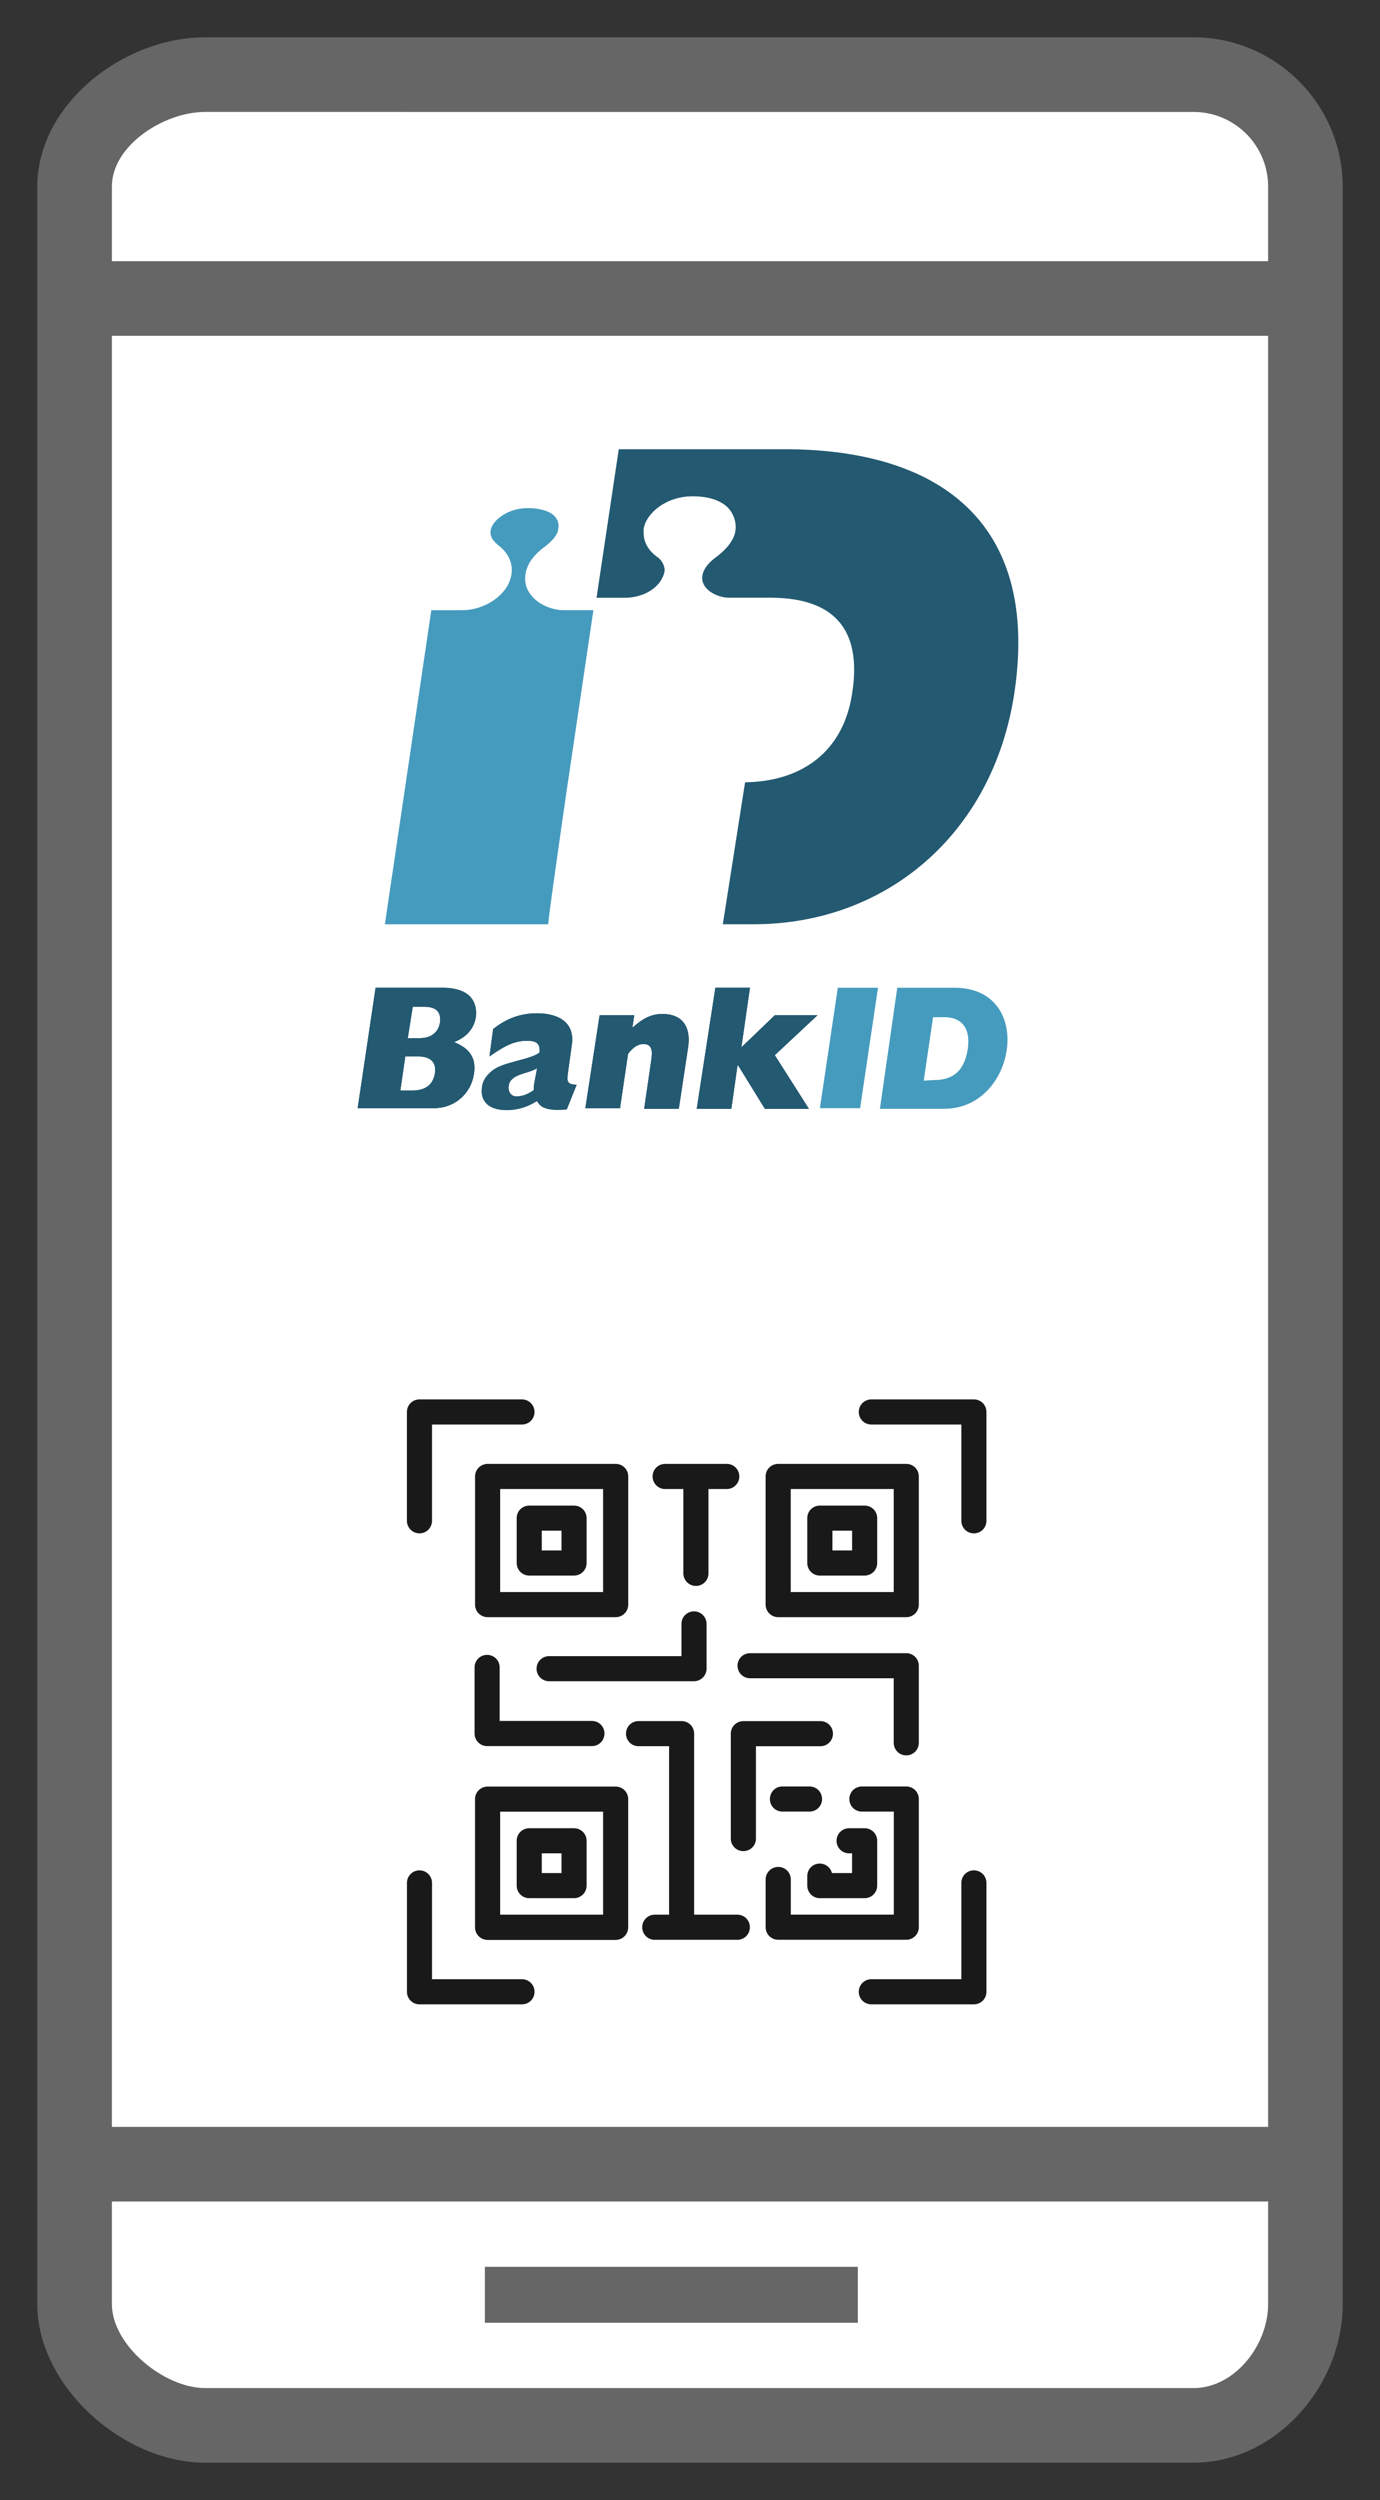 <?xml version="1.0" encoding="utf-8"?>
<!DOCTYPE svg PUBLIC "-//W3C//DTD SVG 1.1//EN" "http://www.w3.org/Graphics/SVG/1.1/DTD/svg11.dtd">
<svg version="1.1" id="Layer_1" xmlns="http://www.w3.org/2000/svg" xmlns:xlink="http://www.w3.org/1999/xlink" x="0px" y="0px"
     width="37px" height="67px" viewBox="0 0 37 67" enable-background="new 0 0 37 67" xml:space="preserve">
                <rect x="0" y="0" width="37" height="67" fill="#333333" stroke="none"/>
                <g>
                    <g>
                        <path fill="#FFFFFF" d="M35,62c0,1.657-1.343,3-3,3H5c-1.657,0-3-1.343-3-3V5c0-1.657,1.343-3,3-3h27c1.657,0,3,1.343,3,3V62z"/>
                        <path fill="#666666" d="M32,3c1.103,0,2,0.896,2,2v56.75c0,1.103-0.897,2.25-2,2.25H5.5C4.397,64,3,62.853,3,61.75V5
                            c0-1.103,1.397-2,2.5-2H32 M32,1H5.5C3.3,1,1,2.799,1,5v56.75C1,63.95,3.3,66,5.5,66H32c2.2,0,4-2.05,4-4.25V5
                            C36,2.799,34.2,1,32,1L32,1z"/>
                    </g>
                    <g>
                        <path fill="#191919" d="M12.737,39.568v3.435c0,0.187,0.151,0.337,0.337,0.337h3.433c0.186,0,0.337-0.15,0.337-0.337v-3.435
                            c0-0.187-0.151-0.336-0.337-0.336h-3.433C12.888,39.232,12.737,39.384,12.737,39.568z M13.41,39.906h2.76v2.76h-2.76V39.906z"/>
                        <path fill="#191919" d="M20.865,43.34h3.433c0.187,0,0.337-0.15,0.337-0.337v-3.435c0-0.187-0.15-0.336-0.337-0.336h-3.433
                            c-0.188,0-0.338,0.149-0.338,0.336v3.435C20.527,43.188,20.678,43.34,20.865,43.34z M21.201,39.906h2.761v2.76h-2.761V39.906z"/>
                        <path fill="#191919" d="M16.506,47.88h-3.433c-0.186,0-0.337,0.149-0.337,0.337v3.434c0,0.188,0.151,0.339,0.337,0.339h3.433
                            c0.186,0,0.337-0.151,0.337-0.339v-3.434C16.844,48.029,16.692,47.88,16.506,47.88z M16.17,51.313h-2.76v-2.76h2.76V51.313z"/>
                        <path fill="#191919" d="M24.635,51.648v-3.434c0-0.188-0.15-0.337-0.337-0.337h-1.188c-0.187,0-0.338,0.149-0.338,0.337
                            s0.151,0.337,0.338,0.337h0.854v2.761h-2.761v-0.943c0-0.186-0.15-0.336-0.336-0.336c-0.188,0-0.339,0.15-0.339,0.336v1.279
                            c0,0.188,0.149,0.338,0.339,0.338h3.433C24.484,51.986,24.635,51.836,24.635,51.648z"/>
                        <path fill="#191919" d="M18.944,44.721V43.52c0-0.187-0.151-0.336-0.337-0.336s-0.336,0.149-0.336,0.336v0.864h-3.549
                            c-0.186,0-0.336,0.15-0.336,0.337s0.151,0.336,0.336,0.336h3.885C18.793,45.057,18.944,44.904,18.944,44.721z"/>
                        <path fill="#191919" d="M13.06,44.35c-0.186,0-0.336,0.149-0.336,0.336v1.772c0,0.187,0.15,0.337,0.336,0.337h2.811
                            c0.186,0,0.336-0.15,0.336-0.337s-0.151-0.337-0.336-0.337h-2.475v-1.438C13.396,44.499,13.246,44.35,13.06,44.35z"/>
                        <path fill="#191919" d="M20.109,44.977h3.853v1.729c0,0.188,0.149,0.338,0.336,0.338s0.337-0.149,0.337-0.338v-2.065
                            c0-0.187-0.15-0.336-0.337-0.336h-4.188c-0.187,0-0.336,0.149-0.336,0.336C19.773,44.825,19.924,44.977,20.109,44.977z"/>
                        <path fill="#191919" d="M22.333,46.463c0-0.188-0.149-0.337-0.336-0.337H19.93c-0.186,0-0.336,0.149-0.336,0.337v2.811
                            c0,0.188,0.15,0.336,0.336,0.336c0.188,0,0.338-0.148,0.338-0.336v-2.475h1.729C22.184,46.799,22.333,46.648,22.333,46.463z"/>
                        <path fill="#191919" d="M17.833,39.906h0.489v2.26c0,0.186,0.151,0.337,0.338,0.337c0.186,0,0.335-0.151,0.335-0.337v-2.26h0.491
                            c0.187,0,0.336-0.151,0.336-0.338s-0.149-0.336-0.336-0.336h-1.653c-0.186,0-0.336,0.149-0.336,0.336S17.647,39.906,17.833,39.906
                            z"/>
                        <path fill="#191919" d="M19.771,51.313h-1.16v-4.851c0-0.188-0.15-0.337-0.336-0.337H17.12c-0.186,0-0.336,0.148-0.336,0.337
                            c0,0.187,0.15,0.336,0.336,0.336h0.819v4.515h-0.384c-0.187,0-0.336,0.15-0.336,0.336c0,0.188,0.149,0.338,0.336,0.338h2.214
                            c0.188,0,0.336-0.149,0.336-0.338C20.107,51.464,19.957,51.313,19.771,51.313z"/>
                        <path fill="#191919" d="M15.391,40.35h-1.202c-0.186,0-0.336,0.149-0.336,0.336v1.201c0,0.188,0.151,0.338,0.336,0.338h1.202
                            c0.186,0,0.337-0.149,0.337-0.338v-1.201C15.728,40.499,15.577,40.35,15.391,40.35z M15.055,41.551h-0.529v-0.529h0.529V41.551z"
                        />
                        <path fill="#191919" d="M23.182,40.35H21.98c-0.188,0-0.336,0.149-0.336,0.336v1.201c0,0.188,0.148,0.338,0.336,0.338h1.201
                            c0.188,0,0.338-0.149,0.338-0.338v-1.201C23.52,40.499,23.369,40.35,23.182,40.35z M22.846,41.551h-0.527v-0.529h0.527V41.551z"/>
                        <path fill="#191919" d="M14.189,50.871h1.202c0.186,0,0.337-0.15,0.337-0.338v-1.201c0-0.186-0.151-0.336-0.337-0.336h-1.202
                            c-0.186,0-0.336,0.15-0.336,0.336v1.201C13.853,50.721,14.003,50.871,14.189,50.871z M14.526,49.669h0.529v0.529h-0.529V49.669z"
                        />
                        <path fill="#191919" d="M21.98,50.871h1.201c0.188,0,0.338-0.15,0.338-0.338v-1.201c0-0.186-0.15-0.336-0.338-0.336h-0.414
                            c-0.188,0-0.338,0.15-0.338,0.336c0,0.188,0.149,0.337,0.338,0.337h0.078v0.529h-0.539c-0.037-0.147-0.17-0.255-0.326-0.255
                            c-0.188,0-0.336,0.148-0.336,0.336v0.254C21.645,50.721,21.795,50.871,21.98,50.871z"/>
                        <path fill="#191919" d="M22.041,48.215c0-0.188-0.148-0.338-0.336-0.338h-0.729c-0.186,0-0.334,0.15-0.334,0.338
                            c0,0.184,0.148,0.335,0.334,0.335h0.729C21.893,48.55,22.041,48.398,22.041,48.215z"/>
                        <path fill="#191919" d="M11.247,41.094c0.186,0,0.336-0.15,0.336-0.337v-2.58h2.412c0.186,0,0.336-0.149,0.336-0.337
                            c0-0.186-0.151-0.336-0.336-0.336h-2.749c-0.186,0-0.336,0.15-0.336,0.336v2.917C10.91,40.943,11.061,41.094,11.247,41.094z"/>
                        <path fill="#191919" d="M13.995,53.043h-2.412v-2.581c0-0.187-0.151-0.337-0.336-0.337c-0.186,0-0.336,0.15-0.336,0.337v2.918
                            c0,0.187,0.15,0.336,0.336,0.336h2.749c0.186,0,0.336-0.149,0.336-0.336S14.181,53.043,13.995,53.043z"/>
                        <path fill="#191919" d="M26.111,37.504h-2.748c-0.188,0-0.338,0.15-0.338,0.336c0,0.188,0.149,0.337,0.338,0.337h2.412v2.58
                            c0,0.187,0.149,0.337,0.336,0.337c0.188,0,0.337-0.15,0.337-0.337V37.84C26.448,37.654,26.3,37.504,26.111,37.504z"/>
                        <path fill="#191919" d="M26.111,50.125c-0.187,0-0.336,0.15-0.336,0.337v2.581h-2.412c-0.188,0-0.338,0.15-0.338,0.337
                            s0.149,0.336,0.338,0.336h2.748c0.188,0,0.337-0.149,0.337-0.336v-2.918C26.448,50.275,26.3,50.125,26.111,50.125z"/>
                    </g>
                    <line fill="none" stroke="#666666" stroke-width="1.5" stroke-miterlimit="10" x1="13" y1="61.5" x2="23" y2="61.5"/>
                    <g>
                        <path fill="#459BBE" d="M15.18,21.281l0.73-4.928c-0.298,0-0.796,0-0.796,0c-0.365,0-0.847-0.21-0.995-0.614
                            c-0.051-0.141-0.15-0.613,0.464-1.069c0.216-0.159,0.365-0.333,0.381-0.474c0.033-0.14,0-0.263-0.099-0.368
                            c-0.116-0.123-0.381-0.211-0.713-0.211c-0.564,0-0.963,0.351-0.997,0.597c-0.032,0.193,0.117,0.334,0.233,0.421
                            c0.349,0.281,0.431,0.684,0.215,1.069c-0.231,0.386-0.713,0.65-1.227,0.65c0,0-0.514,0-0.812,0
                            c-0.067,0.473-1.162,7.839-1.245,8.417h4.379C14.715,24.525,14.915,23.123,15.18,21.281L15.18,21.281z"/>
                        <path fill="#235971" d="M21.037,12.039H16.59l-0.596,3.981h0.763c0.414,0,0.812-0.193,0.979-0.491
                            c0.049-0.088,0.083-0.176,0.083-0.245c0-0.158-0.099-0.298-0.215-0.369c-0.299-0.229-0.348-0.474-0.348-0.649
                            c0-0.035,0-0.07,0-0.088c0.066-0.42,0.597-0.877,1.31-0.877c0.432,0,0.747,0.106,0.946,0.299c0.166,0.174,0.248,0.42,0.199,0.666
                            c-0.066,0.298-0.348,0.544-0.514,0.667c-0.432,0.315-0.383,0.596-0.348,0.683c0.083,0.246,0.43,0.403,0.697,0.403h1.16l0,0
                            c1.576,0.017,2.423,0.772,2.142,2.56c-0.248,1.649-1.445,2.369-2.871,2.386L19.38,24.77h0.828c3.534,0,6.405-2.402,6.985-6.173
                            C27.904,13.915,25.084,12.039,21.037,12.039z"/>
                        <g>
                            <g>
                                <path fill="#235971" d="M10.07,26.471h1.792c0.764,0,0.946,0.403,0.896,0.791c-0.05,0.297-0.232,0.525-0.582,0.667
                                    c0.432,0.174,0.598,0.438,0.531,0.859c-0.083,0.526-0.515,0.912-1.079,0.912H9.589L10.07,26.471z M11.248,27.823
                                    c0.349,0,0.514-0.193,0.548-0.421c0.033-0.246-0.067-0.42-0.415-0.42h-0.314l-0.134,0.841H11.248z M11.049,29.226
                                    c0.365,0,0.564-0.157,0.614-0.475c0.033-0.263-0.099-0.438-0.448-0.438h-0.348l-0.133,0.913H11.049z"/>
                                <path fill="#235971" d="M15.196,29.734c-0.465,0.035-0.696-0.018-0.796-0.228c-0.249,0.157-0.515,0.245-0.813,0.245
                                    c-0.531,0-0.714-0.279-0.664-0.613c0.016-0.158,0.1-0.298,0.249-0.422c0.283-0.262,1.012-0.298,1.294-0.507
                                    c0.018-0.229-0.066-0.316-0.332-0.316c-0.315,0-0.564,0.105-1.011,0.42l0.099-0.736c0.381-0.299,0.747-0.421,1.179-0.421
                                    c0.547,0,1.028,0.228,0.929,0.859l-0.1,0.719c-0.033,0.246-0.033,0.334,0.232,0.334L15.196,29.734z M14.4,28.629
                                    c-0.249,0.158-0.713,0.14-0.763,0.474c-0.017,0.159,0.066,0.281,0.215,0.281c0.15,0,0.333-0.07,0.464-0.175
                                    c-0.016-0.054,0-0.124,0.018-0.229L14.4,28.629z"/>
                                <path fill="#235971" d="M16.076,27.208h0.929l-0.049,0.334c0.298-0.264,0.514-0.368,0.813-0.368
                                    c0.514,0,0.765,0.333,0.681,0.894l-0.25,1.648h-0.929l0.199-1.368c0.033-0.246-0.034-0.368-0.216-0.368
                                    c-0.15,0-0.282,0.088-0.415,0.264L16.624,29.7h-0.93L16.076,27.208z"/>
                                <path fill="#235971" d="M19.18,26.471h0.928l-0.23,1.597l0.896-0.86h1.145l-1.145,1.07l0.914,1.438h-1.181l-0.713-1.157h-0.021
                                    l-0.164,1.157H18.68L19.18,26.471z"/>
                            </g>
                            <g>
                                <path fill="#235971" d="M10.07,26.471h1.792c0.764,0,0.946,0.403,0.896,0.791c-0.05,0.297-0.232,0.525-0.582,0.667
                                    c0.432,0.174,0.598,0.438,0.531,0.859c-0.083,0.526-0.515,0.912-1.079,0.912H9.589L10.07,26.471z M11.248,27.823
                                    c0.349,0,0.514-0.193,0.548-0.421c0.033-0.246-0.067-0.42-0.415-0.42h-0.314l-0.134,0.841H11.248z M11.049,29.226
                                    c0.365,0,0.564-0.157,0.614-0.475c0.033-0.263-0.099-0.438-0.448-0.438h-0.348l-0.133,0.913H11.049z"/>
                                <path fill="#235971" d="M15.196,29.734c-0.465,0.035-0.696-0.018-0.796-0.228c-0.249,0.157-0.515,0.245-0.813,0.245
                                    c-0.531,0-0.714-0.279-0.664-0.613c0.016-0.158,0.1-0.298,0.249-0.422c0.283-0.262,1.012-0.298,1.294-0.507
                                    c0.018-0.229-0.066-0.316-0.332-0.316c-0.315,0-0.564,0.105-1.011,0.42l0.099-0.736c0.381-0.299,0.747-0.421,1.179-0.421
                                    c0.547,0,1.028,0.228,0.929,0.859l-0.1,0.719c-0.033,0.246-0.033,0.334,0.232,0.334L15.196,29.734z M14.4,28.629
                                    c-0.249,0.158-0.713,0.14-0.763,0.474c-0.017,0.159,0.066,0.281,0.215,0.281c0.15,0,0.333-0.07,0.464-0.175
                                    c-0.016-0.054,0-0.124,0.018-0.229L14.4,28.629z"/>
                                <path fill="#235971" d="M16.076,27.208h0.929l-0.049,0.334c0.298-0.264,0.514-0.368,0.813-0.368
                                    c0.514,0,0.765,0.333,0.681,0.894l-0.25,1.648h-0.929l0.199-1.368c0.033-0.246-0.034-0.368-0.216-0.368
                                    c-0.15,0-0.282,0.088-0.415,0.264L16.624,29.7h-0.93L16.076,27.208z"/>
                                <path fill="#235971" d="M19.18,26.471h0.928l-0.23,1.597l0.896-0.86h1.145l-1.145,1.07l0.914,1.438h-1.181l-0.713-1.157h-0.021
                                    l-0.164,1.157H18.68L19.18,26.471z"/>
                            </g>
                        </g>
                        <g>
                            <path fill="#459BBE" d="M22.463,26.471h1.078l-0.48,3.228h-1.078L22.463,26.471z"/>
                            <path fill="#459BBE" d="M24.057,26.471h1.525c1.178,0,1.525,0.913,1.41,1.667c-0.102,0.737-0.662,1.578-1.692,1.578h-1.708
                                L24.057,26.471z M25.052,28.945c0.515,0,0.813-0.264,0.896-0.843c0.065-0.421-0.065-0.841-0.632-0.841h-0.299l-0.25,1.7
                                L25.052,28.945L25.052,28.945z"/>
                        </g>
                    </g>
                    <line fill="none" stroke="#666666" stroke-width="2" stroke-miterlimit="10" x1="2.75" y1="8" x2="34.25" y2="8"/>
                    <line fill="none" stroke="#666666" stroke-width="2" stroke-miterlimit="10" x1="2.75" y1="58" x2="34.25" y2="58"/>
                </g>
                </svg>